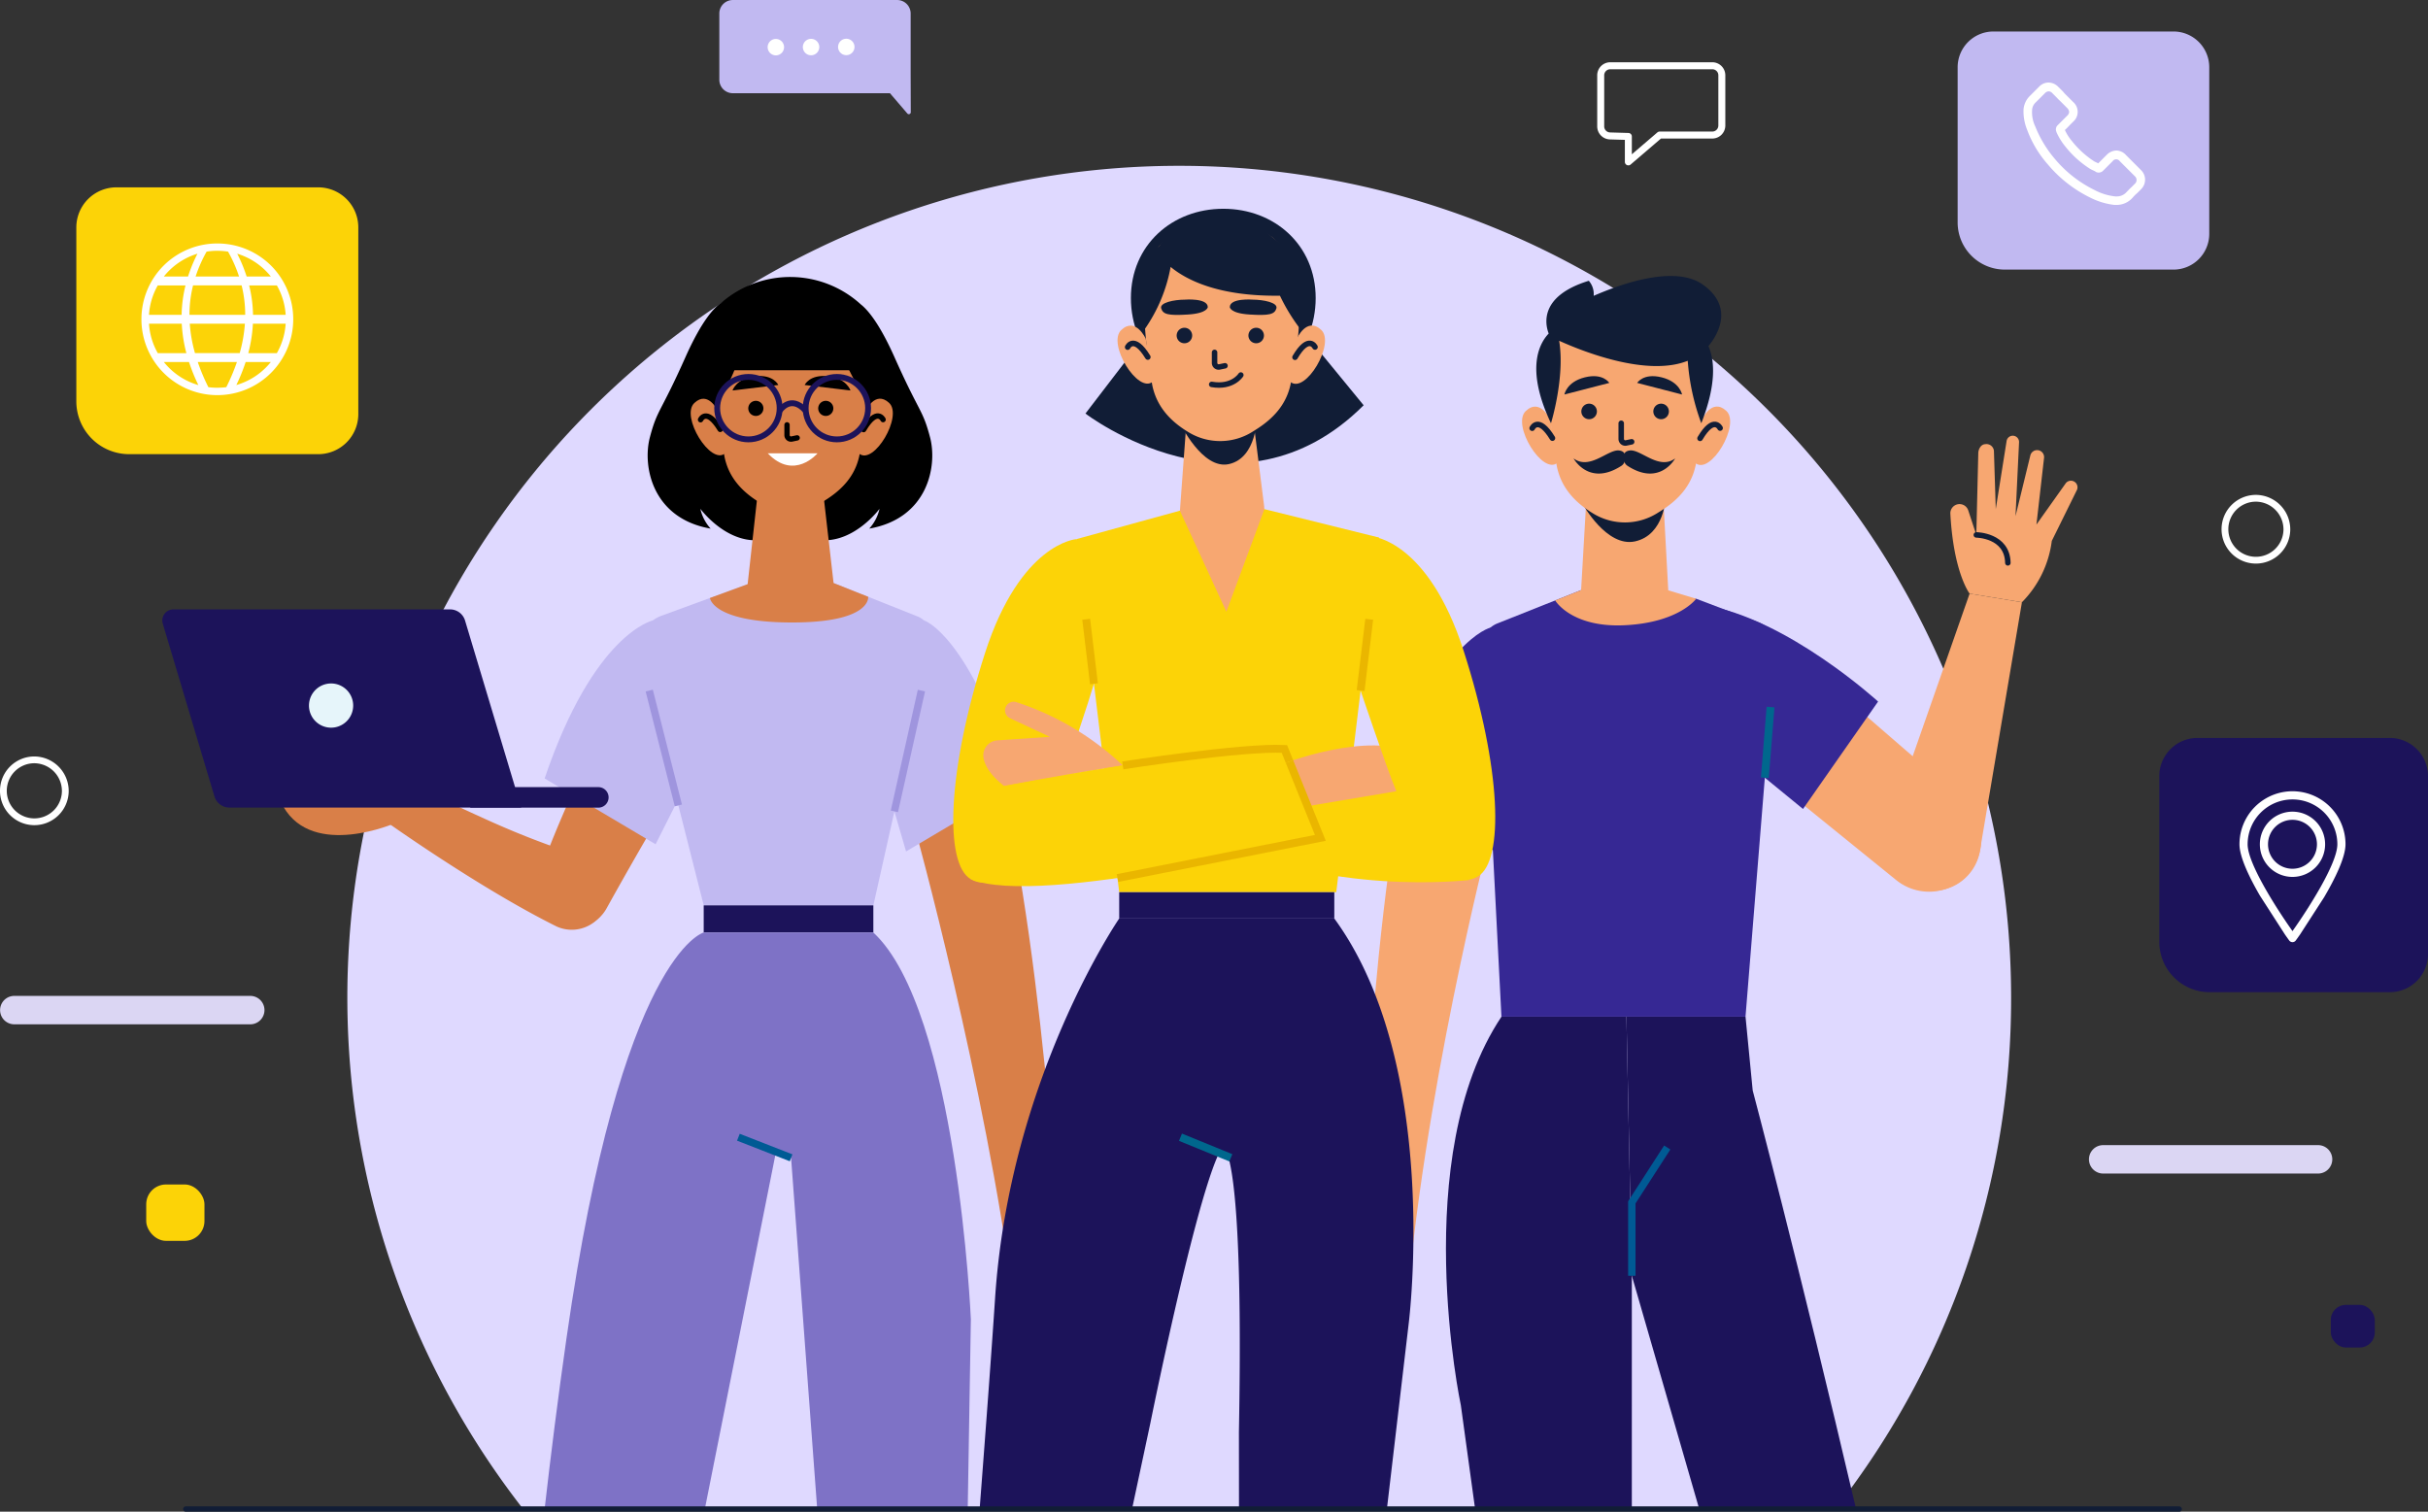<svg xmlns="http://www.w3.org/2000/svg" width="449.675" height="280.002" viewBox="0 0 449.675 280.002">
  <rect x="0" y="0" width="449.675" height="280.002" fill="#333333" stroke="none"/>
  <g id="Group_2783" data-name="Group 2783" transform="translate(-3912.65 -1185.123)">
    <g id="Group_2669" data-name="Group 2669" transform="translate(3976.979 1215.831)">
      <path id="Path_44121" data-name="Path 44121" d="M460.181,240.845a154.069,154.069,0,1,0-275.575,94.733H427.617A153.4,153.4,0,0,0,460.181,240.845Z" transform="translate(-152.043 -86.775)" fill="#dfd9ff"/>
    </g>
    <path id="Path_44122" data-name="Path 44122" d="M644.675,345.221h-39.8a2.631,2.631,0,0,1-2.632-2.632h0a2.632,2.632,0,0,1,2.632-2.632h39.8a2.632,2.632,0,0,1,2.632,2.632h0A2.631,2.631,0,0,1,644.675,345.221Z" transform="translate(3697.291 1057.27)" fill="#dbd6f3"/>
    <path id="Path_44123" data-name="Path 44123" d="M108.61,306.641h-43.7a2.631,2.631,0,0,1-2.632-2.632h0a2.632,2.632,0,0,1,2.632-2.632h43.7a2.632,2.632,0,0,1,2.632,2.632h0A2.632,2.632,0,0,1,108.61,306.641Z" transform="translate(3850.389 1068.209)" fill="#dbd6f3"/>
    <rect id="Rectangle_2497" data-name="Rectangle 2497" width="8.143" height="7.887" rx="2.771" transform="translate(4344.326 1426.822)" fill="#1c135a"/>
    <rect id="Rectangle_2498" data-name="Rectangle 2498" width="10.786" height="10.447" rx="3.67" transform="translate(3939.73 1404.514)" fill="#fcd307"/>
    <path id="Path_44124" data-name="Path 44124" d="M477.789,60.914h18.923a1.767,1.767,0,0,1,1.754,1.779V71.97a1.767,1.767,0,0,1-1.754,1.779h-9.759l-5.8,4.97V74.012l-3.4-.1a1.767,1.767,0,0,1-1.719-1.778V62.693A1.767,1.767,0,0,1,477.789,60.914Z" transform="translate(3733.074 1136.388)" fill="none" stroke="#fff" stroke-linecap="round" stroke-linejoin="round" stroke-width="1.293"/>
    <path id="Path_44125" data-name="Path 44125" d="M648.865,178.545a5.734,5.734,0,1,1-5.733-5.814A5.774,5.774,0,0,1,648.865,178.545Z" transform="translate(3687.322 1104.684)" fill="none" stroke="#fff" stroke-miterlimit="10" stroke-width="1.257"/>
    <path id="Path_44126" data-name="Path 44126" d="M74.6,246.169a5.734,5.734,0,1,1-5.733-5.814A5.774,5.774,0,0,1,74.6,246.169Z" transform="translate(3850.145 1085.511)" fill="none" stroke="#fff" stroke-miterlimit="10" stroke-width="1.257"/>
    <path id="Path_44127" data-name="Path 44127" d="M283.023,64.94a.36.36,0,0,0,.634-.236l-.022-6.986v-11.3a2.5,2.5,0,0,0-2.5-2.5H250.7a2.5,2.5,0,0,0-2.5,2.5V58.681a2.5,2.5,0,0,0,2.5,2.5h29.1Z" transform="translate(3797.672 1141.208)" fill="#c1b9f1"/>
    <g id="Group_2672" data-name="Group 2672" transform="translate(4054.821 1192.297)">
      <path id="Path_44128" data-name="Path 44128" d="M263.73,55.5a1.52,1.52,0,1,1-1.525-1.516A1.52,1.52,0,0,1,263.73,55.5Z" transform="translate(-260.689 -53.944)" fill="#fff"/>
      <path id="Path_44129" data-name="Path 44129" d="M272.833,55.472a1.521,1.521,0,1,1-1.525-1.515A1.52,1.52,0,0,1,272.833,55.472Z" transform="translate(-263.27 -53.936)" fill="#fff"/>
      <path id="Path_44130" data-name="Path 44130" d="M281.937,55.444a1.521,1.521,0,1,1-1.525-1.516A1.521,1.521,0,0,1,281.937,55.444Z" transform="translate(-265.851 -53.928)" fill="#fff"/>
    </g>
    <g id="Group_2678" data-name="Group 2678" transform="translate(4275.213 1190.958)">
      <g id="Group_2677" data-name="Group 2677">
        <g id="Group_2676" data-name="Group 2676">
          <g id="Group_2675" data-name="Group 2675">
            <path id="Rectangle_2499" data-name="Rectangle 2499" d="M6.624,0h33.35A6.624,6.624,0,0,1,46.6,6.624V37.472A6.624,6.624,0,0,1,39.974,44.1H8.737A8.737,8.737,0,0,1,0,35.359V6.624A6.624,6.624,0,0,1,6.624,0Z" fill="#c1b9f1"/>
          </g>
        </g>
      </g>
    </g>
    <g id="Group_2680" data-name="Group 2680" transform="translate(4287.407 1200.411)">
      <path id="Path_44131" data-name="Path 44131" d="M607.064,81.452,604.3,78.687a2.425,2.425,0,0,0-1.778-.84,2.563,2.563,0,0,0-1.778.79l-1.581,1.581-.3-.148a4.605,4.605,0,0,1-.494-.247,17.036,17.036,0,0,1-4.1-3.754,8.99,8.99,0,0,1-1.285-2.025c.4-.345.742-.741,1.087-1.086l.444-.445a2.408,2.408,0,0,0,0-3.655l-1.383-1.383a4.524,4.524,0,0,1-.444-.494l-.939-.939a2.558,2.558,0,0,0-1.778-.79,2.444,2.444,0,0,0-1.778.79l-1.729,1.728a3.976,3.976,0,0,0-1.136,2.42,8.991,8.991,0,0,0,.642,3.754,20.212,20.212,0,0,0,3.852,6.47,24,24,0,0,0,7.9,6.173,13.112,13.112,0,0,0,4.445,1.334h.346a3.923,3.923,0,0,0,2.963-1.285l.049-.049a7.484,7.484,0,0,1,.889-.888l.642-.643A2.478,2.478,0,0,0,607.064,81.452Zm-1.136,2.569-.593.593c-.346.3-.642.642-.988.988a2.347,2.347,0,0,1-1.778.741h-.247a10.418,10.418,0,0,1-3.852-1.186,22.479,22.479,0,0,1-7.359-5.778,21.42,21.42,0,0,1-3.605-5.976,6.114,6.114,0,0,1-.593-3.062,2.083,2.083,0,0,1,.691-1.432l1.679-1.679a1.036,1.036,0,0,1,.691-.345.944.944,0,0,1,.692.345l.888.889a4.614,4.614,0,0,0,.494.494l1.383,1.383a1.157,1.157,0,0,1,.345.691,1.036,1.036,0,0,1-.345.691l-.445.444-1.234,1.234-.049.049a1.082,1.082,0,0,0-.3,1.235v.049a11.394,11.394,0,0,0,1.629,2.667,18.324,18.324,0,0,0,4.494,4.1,4.088,4.088,0,0,0,.643.346,4.654,4.654,0,0,1,.494.247l.049.049a1.136,1.136,0,0,0,1.383-.247l1.729-1.729a.816.816,0,0,1,1.333,0l2.766,2.766A.935.935,0,0,1,605.928,84.021Z" transform="translate(-585.317 -65.253)" fill="#fff"/>
    </g>
    <g id="Group_2687" data-name="Group 2687" transform="translate(3926.786 1219.823)">
      <g id="Group_2686" data-name="Group 2686">
        <g id="Group_2685" data-name="Group 2685">
          <g id="Group_2684" data-name="Group 2684">
            <g id="Group_2683" data-name="Group 2683">
              <g id="Group_2682" data-name="Group 2682">
                <path id="Rectangle_2500" data-name="Rectangle 2500" d="M7.424,0H44.8a7.424,7.424,0,0,1,7.424,7.424V42A7.424,7.424,0,0,1,44.8,49.423H9.792A9.792,9.792,0,0,1,0,39.631V7.424A7.424,7.424,0,0,1,7.424,0Z" fill="#fcd307"/>
              </g>
            </g>
          </g>
        </g>
      </g>
    </g>
    <g id="Group_2688" data-name="Group 2688" transform="translate(3938.865 1230.218)">
      <path id="Path_44132" data-name="Path 44132" d="M102.94,110.951a14.058,14.058,0,1,0,19.881,0A14.114,14.114,0,0,0,102.94,110.951Zm19.849,2.025h-4.48a28.457,28.457,0,0,0-1.742-4.222A12.7,12.7,0,0,1,122.789,112.975Zm-15.07,7.094a22.727,22.727,0,0,1,.666-5.45h8.993a22.727,22.727,0,0,1,.666,5.45Zm10.269,1.644a26.737,26.737,0,0,1-.966,5.45h-8.282a26.722,26.722,0,0,1-.966-5.45Zm-5.107-13.5a12.78,12.78,0,0,1,1.986.155,25.864,25.864,0,0,1,2.038,4.612h-8.049a25.739,25.739,0,0,1,2.038-4.612A12.773,12.773,0,0,1,112.881,108.209Zm-3.686.545a28.381,28.381,0,0,0-1.742,4.222h-4.481A12.694,12.694,0,0,1,109.194,108.753Zm-7.34,5.866h5.131a24.486,24.486,0,0,0-.719,5.45h-6.043A12.605,12.605,0,0,1,101.855,114.619Zm0,12.545a12.6,12.6,0,0,1-1.63-5.45h6.068a26.429,26.429,0,0,0,.856,5.45Zm1.117,1.644h4.662a34.03,34.03,0,0,0,1.733,4.273A12.7,12.7,0,0,1,102.972,128.808Zm9.909,4.767a12.839,12.839,0,0,1-1.661-.108,37.941,37.941,0,0,1-1.966-4.658h7.255a38.166,38.166,0,0,1-1.966,4.658A12.839,12.839,0,0,1,112.881,133.575Zm3.514-.494a34.023,34.023,0,0,0,1.732-4.273h4.662A12.693,12.693,0,0,1,116.394,133.081Zm7.511-5.917h-5.294a26.373,26.373,0,0,0,.856-5.45h6.068A12.6,12.6,0,0,1,123.906,127.164Zm1.63-7.094h-6.043a24.446,24.446,0,0,0-.719-5.45h5.131A12.6,12.6,0,0,1,125.536,120.069Z" transform="translate(-98.845 -106.856)" fill="#fff"/>
    </g>
    <g id="Group_2696" data-name="Group 2696" transform="translate(4312.56 1321.807)">
      <g id="Group_2695" data-name="Group 2695">
        <g id="Group_2694" data-name="Group 2694">
          <g id="Group_2693" data-name="Group 2693">
            <g id="Group_2692" data-name="Group 2692">
              <g id="Group_2691" data-name="Group 2691">
                <g id="Group_2690" data-name="Group 2690">
                  <path id="Rectangle_2501" data-name="Rectangle 2501" d="M7.074,0H42.691a7.074,7.074,0,0,1,7.074,7.074V40.019a7.074,7.074,0,0,1-7.074,7.074H9.331A9.331,9.331,0,0,1,0,37.762V7.074A7.074,7.074,0,0,1,7.074,0Z" fill="#1c135a"/>
                </g>
              </g>
            </g>
          </g>
        </g>
      </g>
    </g>
    <g id="Group_2698" data-name="Group 2698" transform="translate(4327.409 1331.685)">
      <path id="Path_44133" data-name="Path 44133" d="M658.506,259.791a6.043,6.043,0,1,0-6.043,6.043A6.043,6.043,0,0,0,658.506,259.791Zm-10.575,0a4.532,4.532,0,1,1,4.532,4.532A4.532,4.532,0,0,1,647.931,259.791Z" transform="translate(-642.645 -249.972)" fill="#fff"/>
      <g id="Group_2697" data-name="Group 2697">
        <path id="Path_44134" data-name="Path 44134" d="M650.359,276.115a.757.757,0,0,0,1.219,0c.061-.084.348-.478.785-1.1l4.459-6.9c2.071-3.533,3.966-7.42,3.966-9.824a9.819,9.819,0,1,0-19.638,0c0,2.335,1.787,6.068,3.787,9.518l4.64,7.206C650.012,275.639,650.3,276.032,650.359,276.115Zm.61-26.127a8.309,8.309,0,0,1,8.309,8.308c0,3.615-5.523,12.151-8.309,16.08-2.786-3.928-8.309-12.465-8.309-16.08A8.309,8.309,0,0,1,650.969,249.988Z" transform="translate(-641.15 -248.477)" fill="#fff"/>
      </g>
    </g>
    <g id="Group_2703" data-name="Group 2703" transform="translate(3983.583 1329.563)">
      <path id="Path_44135" data-name="Path 44135" d="M164.311,245.516l-3.05,7.332s17.568,12.584,32.1,19.807a6.78,6.78,0,0,0,9.627-6.578l-.009-.158a6.809,6.809,0,0,0-4.61-6.065C183.512,254.818,180.608,252.81,164.311,245.516Z" transform="translate(-161.261 -245.516)" fill="#d97f48"/>
    </g>
    <path id="Path_44136" data-name="Path 44136" d="M156.279,253.205s-15.195,6.7-20.783-3.02l23.044-5.72Z" transform="translate(3829.628 1084.345)" fill="#d97f48"/>
    <g id="Group_2705" data-name="Group 2705" transform="translate(4011.964 1303.471)">
      <path id="Path_44137" data-name="Path 44137" d="M222.178,209.1c-7.265,12.443-16.027,30.254-20.84,43.825a7.054,7.054,0,0,0,3.415,8.967l.12.055a6.949,6.949,0,0,0,9.006-2.91c10.982-19.816,20.764-35.259,20.764-35.259Z" transform="translate(-200.872 -209.098)" fill="#d97f48"/>
    </g>
    <path id="Path_44138" data-name="Path 44138" d="M223.092,204.308s-10.918,2.319-20.049,29.271l20.55,12.191,7.577-15.049Z" transform="translate(3810.476 1095.731)" fill="#c1b9f1"/>
    <path id="Path_44139" data-name="Path 44139" d="M207.54,251.207H183.825v-3.8H207.54a1.9,1.9,0,0,1,1.9,1.9h0A1.9,1.9,0,0,1,207.54,251.207Z" transform="translate(3815.925 1083.511)" fill="#1c135a"/>
    <path id="Path_44140" data-name="Path 44140" d="M170.68,238.164H116.641a2.9,2.9,0,0,1-2.762-2.027l-9.573-32.01a2.054,2.054,0,0,1,1.96-2.67h51.24a2.9,2.9,0,0,1,2.762,2.027Z" transform="translate(3838.498 1096.539)" fill="#1c135a"/>
    <path id="Path_44141" data-name="Path 44141" d="M150.246,223.97a4.094,4.094,0,1,1-4.754-3.3A4.093,4.093,0,0,1,150.246,223.97Z" transform="translate(3827.749 1091.111)" fill="#e6f5fa"/>
    <path id="Path_44142" data-name="Path 44142" d="M298.727,253.594s13.042,47.085,18.362,88.042l8.954-1.7s-2.78-60.013-11.81-97.138Z" transform="translate(3783.346 1084.817)" fill="#d97f48"/>
    <path id="Path_44143" data-name="Path 44143" d="M331.807,375.513s13.474,19.895-2.7,28.838a2.574,2.574,0,0,1-3.2-.579l-.1-.123a2.571,2.571,0,0,1,.173-3.481c2.3-2.328,5.386-7.155.463-13.457,0,0-2.584.659-2.152,5.79a2.125,2.125,0,0,1-2.3,2.308h0a2.126,2.126,0,0,1-1.859-1.607c-.848-3.382-2.25-11.771,3.157-16.278Z" transform="translate(3777.51 1047.189)" fill="#d97f48"/>
    <path id="Path_44144" data-name="Path 44144" d="M297.9,204.308s8.343,2.432,17.237,30.6L294.583,247.1l-4.766-16.381Z" transform="translate(3785.873 1095.731)" fill="#c1b9f1"/>
    <path id="Path_44145" data-name="Path 44145" d="M278.977,200.8,263.5,194.641l-15.916.214-15.97,5.853a6.228,6.228,0,0,0-3.893,7.378l11.727,46.26h31.419l10.832-48.394A4.486,4.486,0,0,0,278.977,200.8Z" transform="translate(3803.534 1098.472)" fill="#c1b9f1"/>
    <rect id="Rectangle_2502" data-name="Rectangle 2502" width="31.419" height="5.028" transform="translate(4042.979 1352.818)" fill="#1c135a"/>
    <line id="Line_152" data-name="Line 152" x1="5.392" y1="21.268" transform="translate(4032.894 1313.037)" fill="none" stroke="#9f95de" stroke-miterlimit="10" stroke-width="1.368"/>
    <line id="Line_153" data-name="Line 153" y1="22.369" x2="5.007" transform="translate(4078.294 1313.037)" fill="none" stroke="#9f95de" stroke-miterlimit="10" stroke-width="1.368"/>
    <g id="Group_2716" data-name="Group 2716" transform="translate(4013.519 1357.845)">
      <path id="Path_44146" data-name="Path 44146" d="M263.921,284.99H232.5s-15.225,3.859-25.412,75.168c-1.553,10.869-2.892,21.463-4.048,31.62h29.671l13.108-65.813,2.867.754,4.838,65.058H281.4l.582-35.146S279.474,299.43,263.921,284.99Z" transform="translate(-203.043 -284.99)" fill="#7e72c6"/>
      <line id="Line_154" data-name="Line 154" x1="9.763" y1="3.812" transform="translate(35.883 37.918)" fill="none" stroke="#005a94" stroke-miterlimit="10" stroke-width="1.368"/>
    </g>
    <path id="Path_44147" data-name="Path 44147" d="M281.974,145.228c-1.391-5.273-1.9-4.33-6.572-14.82-2.793-6.267-4.955-8.786-6.243-9.8h0a19.414,19.414,0,0,0-25.914-.253h0c-1.226.817-3.529,3.184-6.59,10.053-4.676,10.49-5.182,9.547-6.572,14.82s.379,15.006,11.248,16.9a8.087,8.087,0,0,1-1.9-3.665s4.55,6.192,10.742,5.813h11.7c6.192.379,10.742-5.813,10.742-5.813a8.082,8.082,0,0,1-1.9,3.665C281.594,160.234,283.364,150.5,281.974,145.228Z" transform="translate(3802.926 1120.904)"/>
    <path id="Path_44148" data-name="Path 44148" d="M275.077,190.385l-6.407-2.551-1.934-16.858a9.916,9.916,0,0,1-4.646,2.528,8.459,8.459,0,0,1-5.248-1.076c-.033-.019-2.164-1.793-2.164-1.793l-1.923,17.412-6.983,2.559s.451,4.536,15.218,4.536S275.077,190.385,275.077,190.385Z" transform="translate(3798.361 1105.278)" fill="#d97f48"/>
    <path id="Path_44150" data-name="Path 44150" d="M277.505,133.683c0,9.592-7.465,17.368-16.672,17.368s-16.672-7.776-16.672-17.368,7.464-16.118,16.672-16.118S277.505,124.091,277.505,133.683Z" transform="translate(3798.818 1120.326)"/>
    <path id="Path_44151" data-name="Path 44151" d="M275.514,135.449a67.563,67.563,0,0,1-1.662,14.8c-.813,3.585-3.1,6.091-6.334,8.108l-.589.368a10.969,10.969,0,0,1-11.315.127h0c-3.5-2.073-5.957-4.808-6.712-8.656a98.821,98.821,0,0,1-1.522-14.749s-1.307-15.1,13.867-14.8S275.514,135.449,275.514,135.449Z" transform="translate(3797.914 1119.453)" fill="#d97f48"/>
    <path id="Path_44152" data-name="Path 44152" d="M247.175,157.1c-2.673,2.308-8.3-6.833-5.714-9.3s4.421,1.546,4.421,1.546l.524,2.888.782,3.888.2.872Z" transform="translate(3799.772 1111.98)" fill="#d97f48"/>
    <path id="Path_44153" data-name="Path 44153" d="M243.347,152.153s1.094-2.368,3.64,1.789" transform="translate(3799.049 1110.709)" fill="none" stroke="#000" stroke-linecap="round" stroke-linejoin="round" stroke-width="1.004"/>
    <path id="Path_44154" data-name="Path 44154" d="M284.243,157.148c2.712,2.262,8.184-6.974,5.553-9.394s-4.393,1.621-4.393,1.621l-.476,2.9-.714,3.9-.187.876Z" transform="translate(3787.514 1111.985)" fill="#d97f48"/>
    <path id="Path_44155" data-name="Path 44155" d="M289.1,152.127s-1.134-2.349-3.608,1.851" transform="translate(3787.098 1110.712)" fill="none" stroke="#000" stroke-linecap="round" stroke-linejoin="round" stroke-width="1.004"/>
    <path id="Path_44156" data-name="Path 44156" d="M247.126,141.337s6.066-8.2,4.667-16.51a11.952,11.952,0,0,0-5.675,8.115C244.945,138.79,247.126,141.337,247.126,141.337Z" transform="translate(3798.361 1118.267)"/>
    <path id="Path_44157" data-name="Path 44157" d="M284.613,141.277s-7.291-8.92-5.892-17.229a13.877,13.877,0,0,1,6.061,8.673C285.953,138.569,284.613,141.277,284.613,141.277Z" transform="translate(3789.07 1118.488)"/>
    <path id="Path_44158" data-name="Path 44158" d="M241.379,133.1h36.73s-4.137-15.559-19.628-16.487S241.379,133.1,241.379,133.1Z" transform="translate(3799.606 1120.606)"/>
    <path id="Path_44159" data-name="Path 44159" d="M258.486,148.938a1.4,1.4,0,1,1-1.4-1.4A1.4,1.4,0,0,1,258.486,148.938Z" transform="translate(3795.55 1111.827)"/>
    <path id="Path_44160" data-name="Path 44160" d="M276.563,148.938a1.4,1.4,0,1,1-1.4-1.4A1.4,1.4,0,0,1,276.563,148.938Z" transform="translate(3790.424 1111.827)"/>
    <path id="Path_44161" data-name="Path 44161" d="M265.7,153.745l0,1.887a.736.736,0,0,0,.874.738l1-.211" transform="translate(3792.711 1110.068)" fill="none" stroke="#000" stroke-linecap="round" stroke-linejoin="round" stroke-width="0.988"/>
    <path id="Path_44162" data-name="Path 44162" d="M260.087,142.783l-8.478,1.019s.68-2.249,4.145-2.635S260.087,142.783,260.087,142.783Z" transform="translate(3796.706 1113.648)"/>
    <path id="Path_44163" data-name="Path 44163" d="M270.265,142.783l8.478,1.019s-.681-2.249-4.145-2.635S270.265,142.783,270.265,142.783Z" transform="translate(3791.417 1113.648)"/>
    <circle id="Ellipse_198" data-name="Ellipse 198" cx="5.784" cy="5.784" r="5.784" transform="translate(4045.476 1254.938)" fill="none" stroke="#1c135a" stroke-miterlimit="10" stroke-width="1.083"/>
    <circle id="Ellipse_199" data-name="Ellipse 199" cx="5.784" cy="5.784" r="5.784" transform="translate(4061.859 1254.938)" fill="none" stroke="#1c135a" stroke-miterlimit="10" stroke-width="1.083"/>
    <path id="Path_44164" data-name="Path 44164" d="M263.793,149.552s2.043-3.14,4.815,0" transform="translate(3793.251 1111.652)" fill="none" stroke="#1c135a" stroke-miterlimit="10" stroke-width="1.083"/>
    <path id="Path_44165" data-name="Path 44165" d="M260.713,161.1h9.228S265.617,166.259,260.713,161.1Z" transform="translate(3794.125 1107.981)" fill="#fff"/>
    <path id="Path_44166" data-name="Path 44166" d="M535.508,225.286l21.066,18.232a9.674,9.674,0,0,1,1.106,13.5h0a9.673,9.673,0,0,1-13.527,1.328L523.28,241.433Z" transform="translate(3719.678 1089.783)" fill="#f7a771"/>
    <path id="Path_44167" data-name="Path 44167" d="M502.848,200.362c15.322,2.476,32.137,17.857,32.137,17.857l-13.907,19.894-18.312-15Z" transform="translate(3725.495 1096.85)" fill="#362894"/>
    <path id="Path_44168" data-name="Path 44168" d="M565.2,197.375l-15.144,43.268a8.836,8.836,0,0,0,5.855,11.426h0a8.836,8.836,0,0,0,11.212-7.148l7.766-45.944Z" transform="translate(3712.23 1097.697)" fill="#f7a771"/>
    <path id="Path_44169" data-name="Path 44169" d="M569.981,190.814s-2.977-3.835-3.566-14.8a1.7,1.7,0,0,1,.975-1.618h0a1.7,1.7,0,0,1,2.326.972l1.507,4.577,8.447,12.47Z" transform="translate(3707.449 1104.258)" fill="#f7a771"/>
    <path id="Path_44170" data-name="Path 44170" d="M573.127,174.933l.366-15.216c.031-.648.459-1.557,1.286-1.592h0a1.384,1.384,0,0,1,1.608,1.237l.342,10.789,2.007-12.615a1.159,1.159,0,0,1,1.277-.97h0a1.159,1.159,0,0,1,1.027,1.207l-.655,13.692,2.746-11.251a1.294,1.294,0,0,1,1.339-.984h0a1.292,1.292,0,0,1,1.2,1.437l-1.411,12.345,5.455-7.683a1.219,1.219,0,0,1,1.82-.053h0a1.22,1.22,0,0,1,.16,1.463l-4.588,9.3a19.631,19.631,0,0,1-5.533,11.363l-8.107-4.818Z" transform="translate(3705.545 1109.27)" fill="#f7a771"/>
    <path id="Path_44171" data-name="Path 44171" d="M573.127,182.205s5.736.025,5.843,5.176" transform="translate(3705.545 1101.998)" fill="none" stroke="#111d36" stroke-linecap="round" stroke-linejoin="round" stroke-width="1.017"/>
    <path id="Path_44172" data-name="Path 44172" d="M485.02,198.076l11.459,4.343c3,1.1,3.761,4.424,2.976,7.518l-5.3,65.555h-45.2l-3.482-67.69a4.487,4.487,0,0,1,2.719-5.148l15.481-6.162Z" transform="translate(3741.769 1097.947)" fill="#362894"/>
    <line id="Line_155" data-name="Line 155" y1="13.086" x2="1.057" transform="translate(4239.505 1316.088)" fill="none" stroke="#00678d" stroke-miterlimit="10" stroke-width="1.458"/>
    <path id="Path_44173" data-name="Path 44173" d="M437.341,257.751s-12.282,47.729-15.352,88.915l-9.034-1.2s1.327-60.075,8.311-97.639Z" transform="translate(3750.959 1083.393)" fill="#f7a771"/>
    <path id="Path_44174" data-name="Path 44174" d="M440.011,206.159s-10.18,2.432-19.075,30.6l22.387,12.191,4.766-16.381Z" transform="translate(3748.696 1095.206)" fill="#362894"/>
    <path id="Path_44175" data-name="Path 44175" d="M485.206,189.964l-.885-16.245a17.911,17.911,0,0,1-5.729,2.6,8.707,8.707,0,0,1-5.4-1.107l-3.173-1.846-.956,16.568h-.029l-4.775,1.9s3,5.108,13,4.588,13.117-4.9,13.117-4.9Z" transform="translate(3736.413 1104.504)" fill="#f7a771"/>
    <path id="Path_44176" data-name="Path 44176" d="M471.393,173.71s4.418,8.062,9.679,6.907c5.492-1.206,5.7-8.235,5.7-8.235Z" transform="translate(3734.39 1104.783)" fill="#111d36"/>
    <path id="Path_44177" data-name="Path 44177" d="M491.438,137.145a69.6,69.6,0,0,1-1.711,15.238c-.838,3.691-3.193,6.271-6.521,8.347l-.606.378a11.292,11.292,0,0,1-11.648.131h0c-3.607-2.135-6.132-4.95-6.909-8.911a101.679,101.679,0,0,1-1.568-15.183s-1.345-15.54,14.275-15.239S491.438,137.145,491.438,137.145Z" transform="translate(3736.927 1119.096)" fill="#f7a771"/>
    <path id="Path_44178" data-name="Path 44178" d="M462.266,159.432c-2.752,2.376-8.547-7.034-5.881-9.571s4.55,1.591,4.55,1.591l.541,2.973.8,4,.207.9Z" transform="translate(3738.839 1111.402)" fill="#f7a771"/>
    <g id="Group_2735" data-name="Group 2735" transform="translate(4196.42 1263.744)">
      <path id="Path_44179" data-name="Path 44179" d="M458.325,154.34s1.126-2.437,3.746,1.842" transform="translate(-458.325 -153.649)" fill="none" stroke="#111d36" stroke-linecap="round" stroke-linejoin="round" stroke-width="1.033"/>
    </g>
    <path id="Path_44180" data-name="Path 44180" d="M500.424,159.482c2.793,2.329,8.425-7.179,5.717-9.669s-4.522,1.669-4.522,1.669l-.489,2.982-.736,4.016-.193.9Z" transform="translate(3726.222 1111.408)" fill="#f7a771"/>
    <g id="Group_2738" data-name="Group 2738" transform="translate(4227.506 1263.737)">
      <path id="Path_44181" data-name="Path 44181" d="M505.427,154.313s-1.168-2.417-3.714,1.907" transform="translate(-501.713 -153.64)" fill="none" stroke="#111d36" stroke-linecap="round" stroke-linejoin="round" stroke-width="1.033"/>
    </g>
    <path id="Path_44182" data-name="Path 44182" d="M473.909,149.71a1.44,1.44,0,1,1-1.44-1.439A1.44,1.44,0,0,1,473.909,149.71Z" transform="translate(3734.493 1111.62)" fill="#111d36"/>
    <path id="Path_44183" data-name="Path 44183" d="M492.518,149.71a1.44,1.44,0,1,1-1.44-1.439A1.44,1.44,0,0,1,492.518,149.71Z" transform="translate(3729.217 1111.62)" fill="#111d36"/>
    <path id="Path_44184" data-name="Path 44184" d="M481.335,153.339l0,2.889a.758.758,0,0,0,.9.759l1.033-.217" transform="translate(3731.571 1110.183)" fill="none" stroke="#111d36" stroke-linecap="round" stroke-linejoin="round" stroke-width="1.017"/>
    <path id="Path_44185" data-name="Path 44185" d="M485.458,142.412l8.31,2.147s-.378-2.331-3.777-3.178S485.458,142.412,485.458,142.412Z" transform="translate(3730.402 1113.635)" fill="#111d36"/>
    <path id="Path_44186" data-name="Path 44186" d="M474.962,142.412l-8.31,2.147s.378-2.331,3.777-3.178S474.962,142.412,474.962,142.412Z" transform="translate(3735.734 1113.635)" fill="#111d36"/>
    <path id="Path_44187" data-name="Path 44187" d="M477.874,163.21a1.489,1.489,0,0,0,.623-.859c.194-.716.279-1.859-1.1-1.989-2.026-.19-5.418,3.707-8.386,1.474C469.01,161.836,471.847,167.105,477.874,163.21Z" transform="translate(3735.066 1108.193)" fill="#111d36"/>
    <path id="Path_44188" data-name="Path 44188" d="M482.67,163.21a1.489,1.489,0,0,1-.621-.859c-.193-.716-.277-1.859,1.1-1.989,2.018-.19,5.4,3.707,8.35,1.474C491.5,161.836,488.671,167.105,482.67,163.21Z" transform="translate(3731.399 1108.193)" fill="#111d36"/>
    <path id="Path_44189" data-name="Path 44189" d="M490.207,116.847c-5.106-3.612-14.826-.252-20.2,2.091a3.741,3.741,0,0,0-.9-2.787c-9.237,2.834-8.076,8.094-7.43,9.773-1.811,1.9-4.3,6.655.423,16.618,0,0,2.637-8.509,1.515-15.28,4.378,1.981,16.262,6.725,23.815,3.706a41.678,41.678,0,0,0,2.512,11.574c2.857-7.309,2.457-11.709,1.32-14.294C492.564,126.693,496.4,121.226,490.207,116.847Z" transform="translate(3737.796 1120.979)" fill="#111d36"/>
    <path id="Path_44190" data-name="Path 44190" d="M496.168,397.949h29.047c-10.728-45.844-19.146-77.533-19.146-77.533l-1.329-13.661H482.686l1,47.988Z" transform="translate(3731.188 1066.684)" fill="#1c135a"/>
    <path id="Path_44191" data-name="Path 44191" d="M470.454,354.743l-1-47.988H446.311c-17.324,25.927-7.519,72-7.519,72l2.639,19.2h29.023Z" transform="translate(3744.417 1066.684)" fill="#1c135a"/>
    <path id="Path_44192" data-name="Path 44192" d="M484.078,364.332v-13.6l6.558-10.16" transform="translate(3730.793 1057.095)" fill="none" stroke="#005a94" stroke-miterlimit="10" stroke-width="1.368"/>
    <path id="Path_44193" data-name="Path 44193" d="M347.114,374.812s7.8-38.733,12.4-49.292a1.107,1.107,0,0,1,2.081.175c1.106,4.024,2.564,15.884,1.913,50.79l.015,14.268h27.392l4.036-34.338s6.1-47.859-13.773-75.04H341.337s-20.313,29.549-22.989,70.357c-.6,9.081-1.622,22.948-2.857,39.021h28.222Z" transform="translate(3778.593 1073.88)" fill="#1c135a"/>
    <line id="Line_156" data-name="Line 156" x2="9.329" y2="3.812" transform="translate(4131.278 1395.763)" fill="none" stroke="#00678d" stroke-miterlimit="10" stroke-width="1.458"/>
    <path id="Path_44194" data-name="Path 44194" d="M359.67,175.824l-19.159,5.267,7.92,65.4h40.2l7.93-65.687-21.238-5.268Z" transform="translate(3771.499 1103.889)" fill="#fcd307"/>
    <rect id="Rectangle_2503" data-name="Rectangle 2503" width="39.838" height="4.874" transform="translate(4119.93 1350.381)" fill="#1c135a"/>
    <path id="Path_44195" data-name="Path 44195" d="M392.795,240.246s16.418-6.587,25.212-1.992l.829,10.57-26.807,3.37Z" transform="translate(3756.892 1086.568)" fill="#f7a771"/>
    <path id="Path_44196" data-name="Path 44196" d="M422.964,264.5s-26.654,3.2-48.253-8.135l18.3-5.542,22.6-3.8Z" transform="translate(3761.803 1083.62)" fill="#fcd307"/>
    <path id="Path_44197" data-name="Path 44197" d="M414.346,182.61s10.352.662,16.95,21.16c7.011,21.78,7.521,38.929,2.655,41.8s-10.9-3.473-17.1-21.013-9.05-26.984-9.05-26.984Z" transform="translate(3752.42 1101.883)" fill="#fcd307"/>
    <line id="Line_157" data-name="Line 157" y1="13.213" x2="1.595" transform="translate(4164.64 1299.824)" fill="none" stroke="#eab600" stroke-miterlimit="10" stroke-width="1.458"/>
    <path id="Path_44198" data-name="Path 44198" d="M331.484,183.29s-10.352.663-16.95,21.16c-7.011,21.781-7.521,38.929-2.655,41.8s11.633-3.473,17.826-21.013,8.321-26.985,8.321-26.985Z" transform="translate(3780.526 1101.691)" fill="#fcd307"/>
    <line id="Line_158" data-name="Line 158" x1="1.437" y1="11.949" transform="translate(4113.818 1299.825)" fill="none" stroke="#eab600" stroke-miterlimit="10" stroke-width="1.458"/>
    <path id="Path_44199" data-name="Path 44199" d="M342.267,237.124a52.255,52.255,0,0,0-19.717-11.716,1.609,1.609,0,0,0-1.555.326h0a1.6,1.6,0,0,0,.38,2.644l7.4,3.457-9.712.648a2.786,2.786,0,0,0-2.609,3.12c.2,1.4,1.145,3.223,3.84,5.342Z" transform="translate(3778.328 1089.77)" fill="#f7a771"/>
    <g id="Group_2755" data-name="Group 2755" transform="translate(4092.406 1323.809)">
      <g id="Group_2754" data-name="Group 2754">
        <path id="Path_44200" data-name="Path 44200" d="M319.363,244.4s35.2-6.944,51.9-6.875L377.926,254s-52.1,13.063-64.778,7.63Z" transform="translate(-313.148 -237.497)" fill="#fcd307"/>
        <path id="Path_44201" data-name="Path 44201" d="M352.493,240.57s22.125-3.452,29.925-3.054l.941,2.327" transform="translate(-324.304 -237.484)" fill="#fcd307" stroke="#eab600" stroke-miterlimit="10" stroke-width="1.458"/>
        <path id="Path_44202" data-name="Path 44202" d="M351.122,262.367l37.571-7.443-5.723-14.148" transform="translate(-323.915 -238.418)" fill="#fcd307" stroke="#eab600" stroke-miterlimit="10" stroke-width="1.458"/>
      </g>
    </g>
    <path id="Path_44203" data-name="Path 44203" d="M350.7,135.956l-7.86,10.258s28.271,21.716,51.523-1.535l-8.295-10.122Z" transform="translate(3770.839 1115.508)" fill="#111d36"/>
    <path id="Path_44204" data-name="Path 44204" d="M382.864,168.457,380.878,152.7a10.176,10.176,0,0,1-4.769,2.594,8.684,8.684,0,0,1-5.386-1.1c-.033-.019-2.22-1.841-2.22-1.841l-1.2,16.323a3.645,3.645,0,0,1-.051.575l8.609,18.715,7.045-19A3.385,3.385,0,0,1,382.864,168.457Z" transform="translate(3763.917 1110.462)" fill="#f7a771"/>
    <path id="Path_44205" data-name="Path 44205" d="M367.252,152.778s4.163,8.792,9.12,7.641c5.175-1.2,5.151-8.755,5.151-8.755Z" transform="translate(3763.917 1110.657)" fill="#111d36"/>
    <path id="Path_44206" data-name="Path 44206" d="M388.81,114.428c0,9.844-7.66,17.825-17.111,17.825s-17.111-7.981-17.111-17.825,7.66-16.542,17.111-16.542S388.81,104.584,388.81,114.428Z" transform="translate(3767.508 1125.905)" fill="#111d36"/>
    <path id="Path_44207" data-name="Path 44207" d="M386.766,116.24a69.36,69.36,0,0,1-1.706,15.192c-.835,3.681-3.183,6.252-6.5,8.322l-.6.377a11.258,11.258,0,0,1-11.612.13h0c-3.6-2.129-6.114-4.935-6.888-8.884a101.423,101.423,0,0,1-1.563-15.138s-1.34-15.493,14.232-15.192S386.766,116.24,386.766,116.24Z" transform="translate(3766.58 1125.01)" fill="#f7a771"/>
    <path id="Path_44208" data-name="Path 44208" d="M357.682,138.462c-2.744,2.369-8.522-7.013-5.864-9.542s4.537,1.586,4.537,1.586l.539,2.965.8,3.99.207.895Z" transform="translate(3768.486 1117.339)" fill="#f7a771"/>
    <g id="Group_2760" data-name="Group 2760" transform="translate(4121.498 1248.731)">
      <path id="Path_44209" data-name="Path 44209" d="M353.754,133.384s1.123-2.43,3.735,1.837" transform="translate(-353.754 -132.696)" fill="none" stroke="#111d36" stroke-linecap="round" stroke-linejoin="round" stroke-width="1.03"/>
    </g>
    <path id="Path_44210" data-name="Path 44210" d="M395.725,138.51c2.784,2.322,8.4-7.157,5.7-9.641s-4.509,1.664-4.509,1.664l-.488,2.973-.734,4-.191.9Z" transform="translate(3755.907 1117.345)" fill="#f7a771"/>
    <g id="Group_2763" data-name="Group 2763" transform="translate(4152.49 1248.724)">
      <path id="Path_44211" data-name="Path 44211" d="M400.713,133.357s-1.164-2.41-3.7,1.9" transform="translate(-397.01 -132.686)" fill="none" stroke="#111d36" stroke-linecap="round" stroke-linejoin="round" stroke-width="1.03"/>
    </g>
    <path id="Path_44212" data-name="Path 44212" d="M386.741,112.122a14.148,14.148,0,0,0-5.545-8.446,12.1,12.1,0,0,0-7.124-3.48s-9.724-2.193-13.75,5.162a12.556,12.556,0,0,0-3.726,6.764c-1.2,6,1.035,8.616,1.035,8.616a29.212,29.212,0,0,0,4.786-11.514c2.946,2.437,8.916,5.486,20.245,5.333a34.3,34.3,0,0,0,3.906,6.346S387.945,118.125,386.741,112.122Z" transform="translate(3767.039 1125.337)" fill="#111d36"/>
    <path id="Path_44213" data-name="Path 44213" d="M369.291,130.085a1.436,1.436,0,1,1-1.436-1.436A1.436,1.436,0,0,1,369.291,130.085Z" transform="translate(3764.153 1117.183)" fill="#111d36"/>
    <path id="Path_44214" data-name="Path 44214" d="M387.844,130.085a1.436,1.436,0,1,1-1.436-1.436A1.436,1.436,0,0,1,387.844,130.085Z" transform="translate(3758.893 1117.183)" fill="#111d36"/>
    <path id="Path_44215" data-name="Path 44215" d="M376.217,135.018l0,1.937a.756.756,0,0,0,.9.757l1.03-.216" transform="translate(3761.375 1115.377)" fill="none" stroke="#111d36" stroke-linecap="round" stroke-linejoin="round" stroke-width="1.014"/>
    <path id="Path_44216" data-name="Path 44216" d="M384.4,121.37s-4.2-.345-4.247,1.366c0,0,0,1.159,3.671,1.389s4.622-.039,4.957-1.128S386.373,121.38,384.4,121.37Z" transform="translate(3760.259 1119.255)" fill="#111d36"/>
    <path id="Path_44217" data-name="Path 44217" d="M366.792,121.37s4.2-.345,4.247,1.366c0,0,0,1.159-3.671,1.389s-4.622-.039-4.957-1.128S364.82,121.38,366.792,121.37Z" transform="translate(3765.298 1119.255)" fill="#111d36"/>
    <path id="Path_44218" data-name="Path 44218" d="M380.871,140.864s-1.51,2.425-5.4,1.74" transform="translate(3761.587 1113.72)" fill="none" stroke="#111d36" stroke-linecap="round" stroke-linejoin="round" stroke-width="1.014"/>
    <line id="Line_159" data-name="Line 159" x2="369.183" transform="translate(3947.059 1464.633)" fill="none" stroke="#111d36" stroke-linecap="round" stroke-linejoin="round" stroke-width="0.985"/>
  </g>
</svg>
